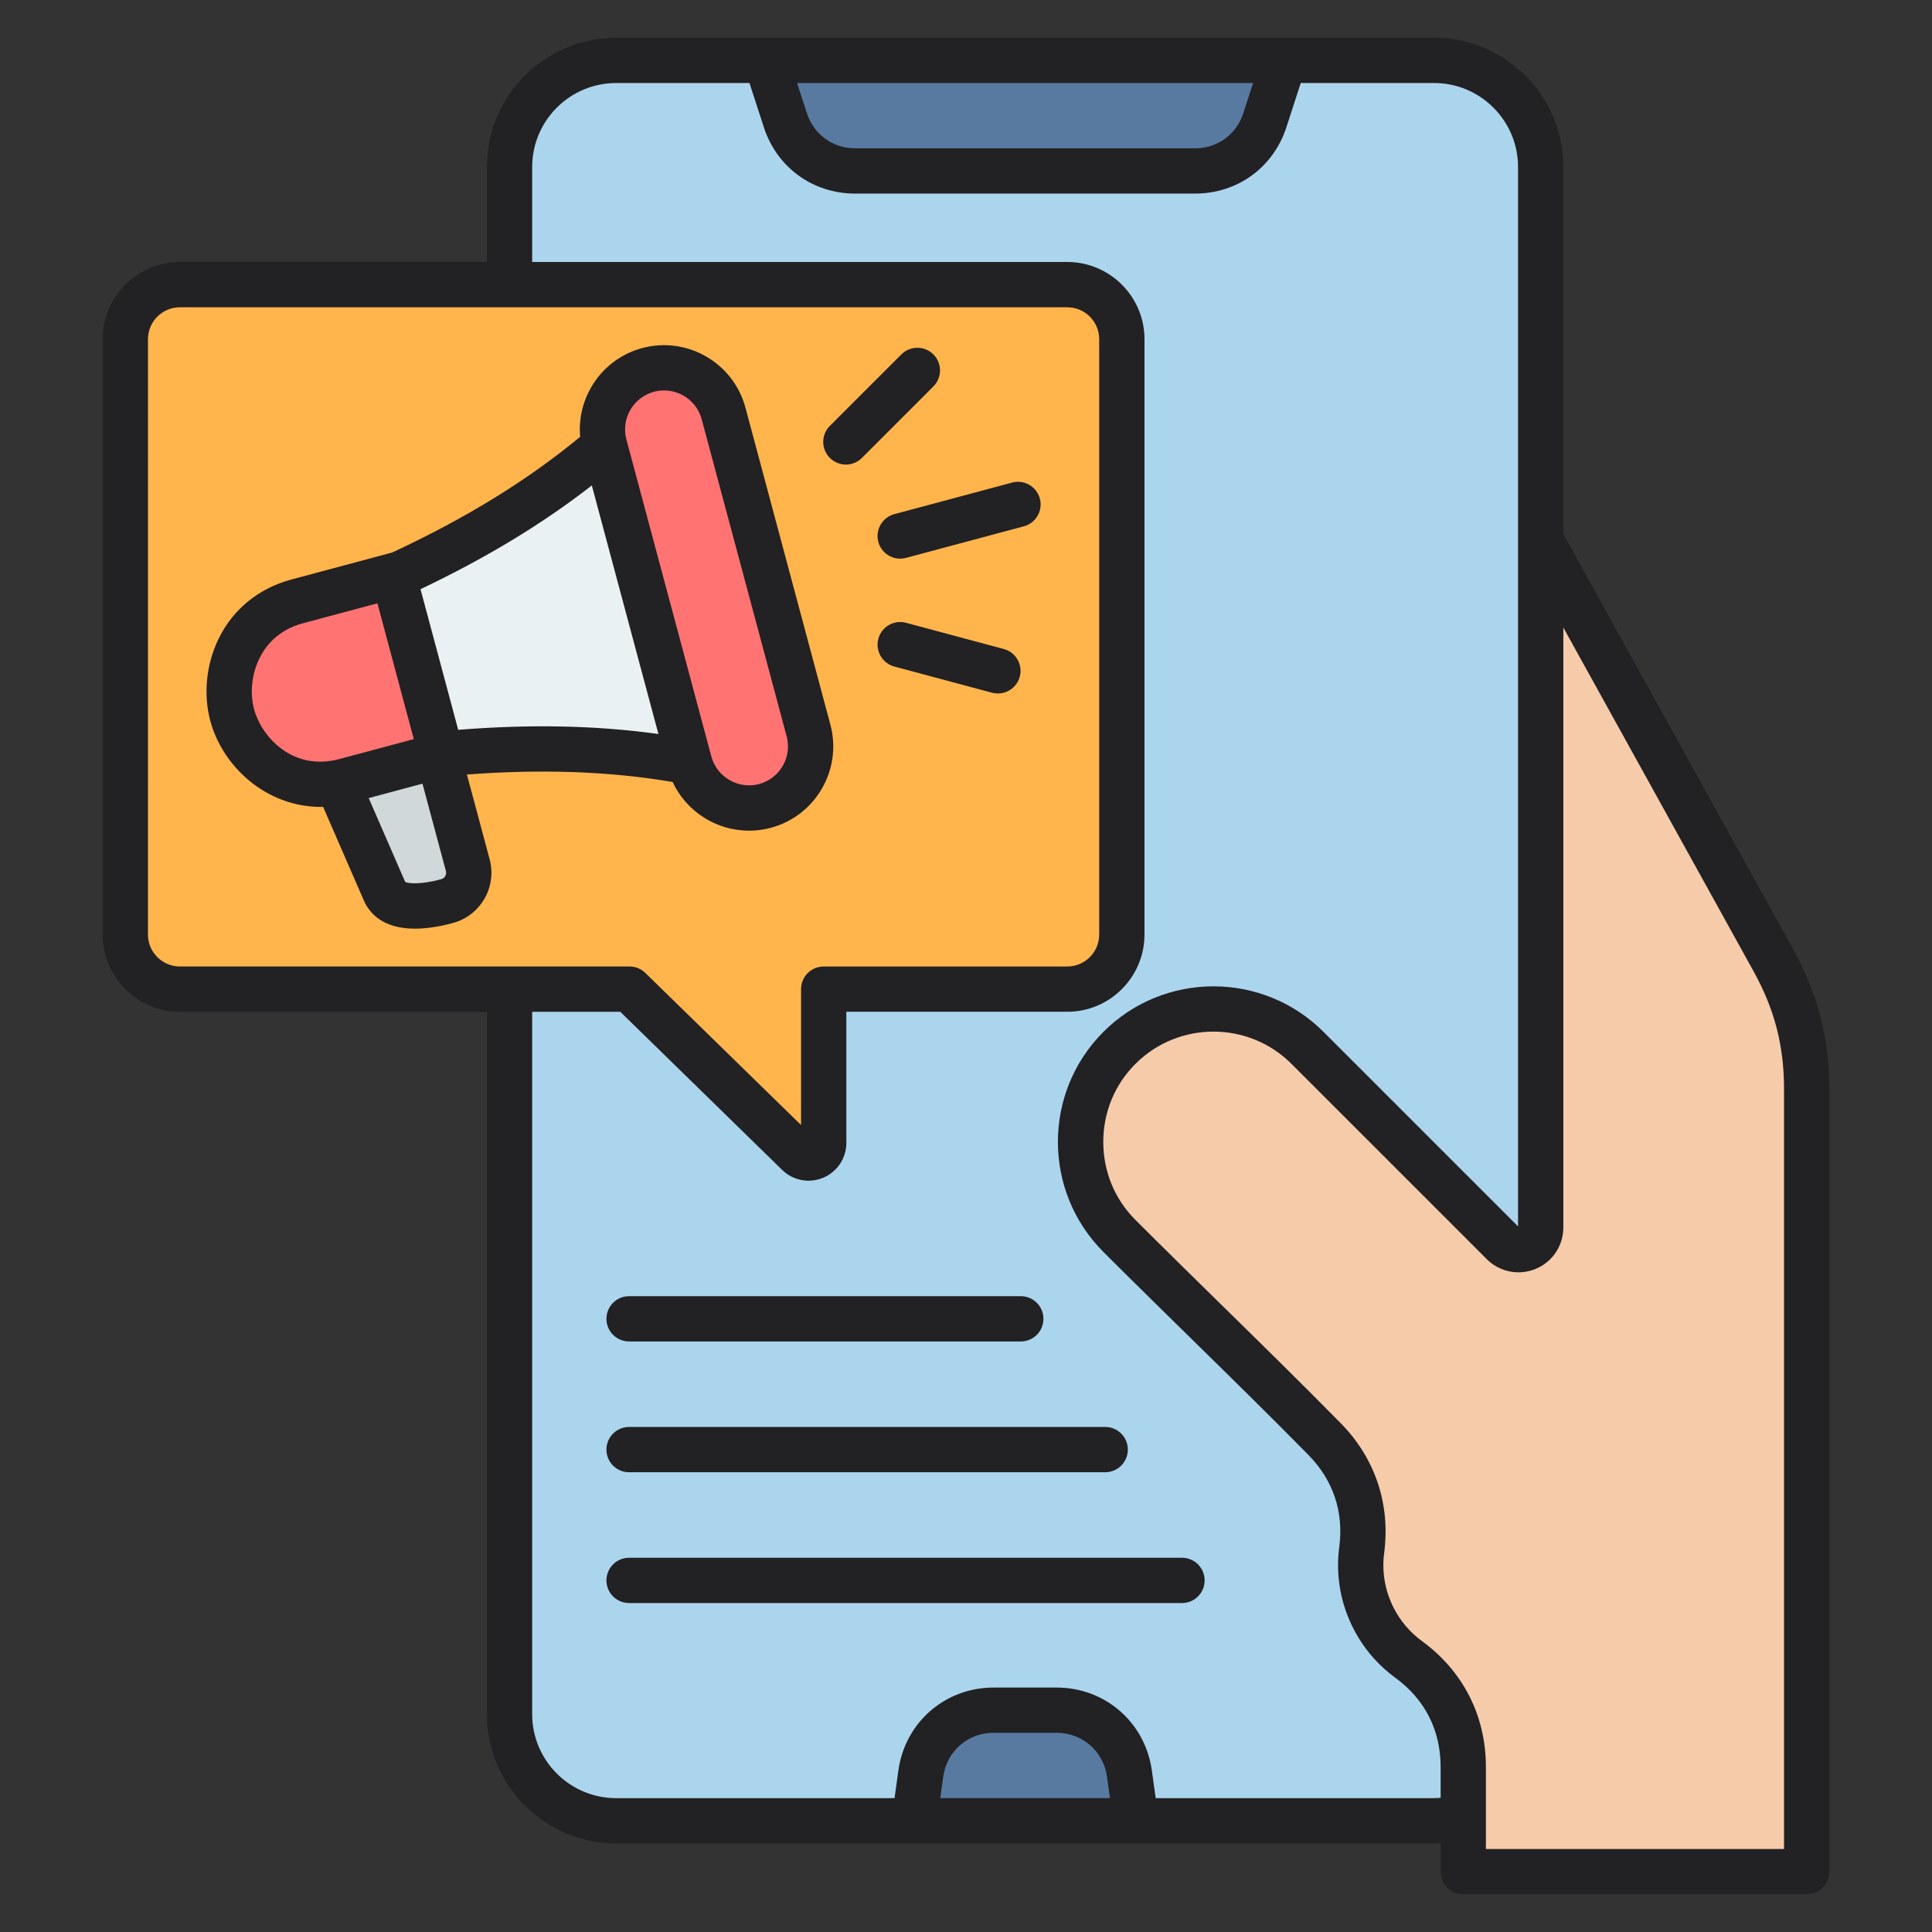 <svg id="Layer_1" enable-background="new 0 0 512 512" height="512" viewBox="0 0 512 512" width="512" xmlns="http://www.w3.org/2000/svg"><rect x="0" y="0" width="512" height="512" fill="#333333" stroke="none"/><g clip-rule="evenodd" fill-rule="evenodd"><path d="m163.29 16h216.75c15.54 0 28.26 12.72 28.26 28.26v409.99c0 15.54-12.72 28.26-28.26 28.26h-216.75c-15.54 0-28.26-12.72-28.26-28.26v-409.99c0-15.54 12.71-28.26 28.26-28.26z" fill="#abd5ed"/><path d="m340.35 16-5.15 15.86c-2.65 8.15-9.93 13.44-18.5 13.44h-90.06c-8.57 0-15.86-5.29-18.5-13.44l-5.16-15.86z" fill="#587aa1"/><path d="m301.05 482.52-1.74-12.53c-1.35-9.68-9.5-16.78-19.27-16.78h-16.74c-9.77 0-17.92 7.1-19.27 16.78l-1.74 12.53z" fill="#587aa1"/><path d="m296.66 277.7c13.71-13.71 36.14-13.71 49.84 0l51.76 51.76c1.72 1.72 4.17 2.21 6.41 1.28 2.25-.93 3.63-3.01 3.63-5.44v-182.24l61.66 111.44c6.06 10.94 8.82 21.66 8.82 34.17v72.81 134.52h-70.48-20.52v-27.73c0-11.63-5.09-21.64-14.48-28.5-7.7-5.62-12.7-14.71-12.7-24.97 0-1.38.09-2.73.26-4.06 1.46-11.13-1.95-21.33-9.82-29.34-17.82-18.13-36.63-36.1-54.39-53.86-13.7-13.71-13.7-36.13.01-49.84z" fill="#f5cbaa"/><path d="m47.67 75.43h235.17c7.96 0 14.46 6.51 14.46 14.46v157.76c0 7.96-6.51 14.46-14.46 14.46h-64.55v40.76c0 1.65-.93 3.05-2.45 3.69s-3.17.32-4.35-.83l-44.65-43.63h-119.17c-7.96 0-14.46-6.51-14.46-14.46v-157.74c0-7.96 6.51-14.47 14.46-14.47z" fill="#ffb54c"/><path d="m78.73 159.38 27.27-7.31c23.53-10.9 44.32-24.08 61.35-40.38l12.36 46.13 12.36 46.13c-22.9-5.6-47.49-6.62-73.32-4.29l-27.27 7.31c-15.42 4.13-27.1-6.84-29.95-17.49-2.86-10.65 1.81-25.98 17.2-30.1z" fill="#e9f1f2"/><path d="m78.73 159.38 25.53-6.84 12.75 47.58-25.53 6.84c-15.42 4.13-27.1-6.84-29.95-17.49-2.86-10.64 1.81-25.97 17.2-30.09z" fill="#ff7373"/><path d="m116.21 200.33-26.81 7.1 12.55 28.85c2.4 5.5 11.87 3.77 16.51 2.53 4.14-1.11 6.61-5.39 5.5-9.53z" fill="#d0d8da"/><path d="m171.76 98.02c8.68-2.33 17.68 2.87 20 11.55l22.51 84.01c2.32 8.68-2.87 17.68-11.55 20-8.68 2.32-17.68-2.87-20-11.55l-22.51-84.01c-2.33-8.67 2.87-17.67 11.55-20z" fill="#ff7373"/><path d="m319.24 418.82c0 3.32-2.68 6-6 6h-146.53c-3.31 0-6-2.68-6-6 0-3.31 2.69-6 6-6h146.53c3.32 0 6 2.69 6 6zm-158.53-34.66c0-3.31 2.69-6 6-6h126.18c3.32 0 6 2.69 6 6s-2.68 6-6 6h-126.18c-3.31 0-6-2.68-6-6zm0-34.66c0-3.31 2.69-6 6-6h103.81c3.32 0 6 2.69 6 6 0 3.32-2.68 6-6 6h-103.81c-3.31 0-6-2.68-6-6zm59.21-228.15c-2.34-2.34-2.34-6.14 0-8.48l18.95-18.95c2.35-2.34 6.15-2.34 8.49 0s2.34 6.14 0 8.49l-18.95 18.95c-1.17 1.17-2.71 1.76-4.25 1.76-1.53-.01-3.07-.59-4.24-1.77zm50.33 57.98c-.72 2.68-3.15 4.45-5.8 4.45-.51 0-1.03-.07-1.55-.2l-25.89-6.94c-3.2-.86-5.1-4.15-4.24-7.35.85-3.2 4.15-5.1 7.34-4.24l25.89 6.94c3.2.86 5.1 4.14 4.25 7.34zm-33.24-43.08 31.21-8.36c3.2-.86 6.49 1.04 7.35 4.24s-1.04 6.49-4.24 7.35l-31.22 8.36c-.52.14-1.04.21-1.55.21-2.65 0-5.08-1.77-5.79-4.45-.86-3.2 1.04-6.49 4.24-7.35zm-115.58 57.16-9.99-37.27c17.37-8.26 32.33-17.31 45.4-27.49l17.65 65.87c-16.41-2.28-33.89-2.64-53.06-1.11zm-3.45 38.77c-.14.24-.46.67-1.07.83-5.51 1.47-8.69 1.14-9.53.71l-9.67-22.22 14.25-3.82 6.21 23.15c.16.61-.05 1.11-.19 1.35zm-50.66-44.27c-1.13-4.22-.62-9.2 1.37-13.33 1.59-3.3 4.9-7.62 11.59-9.41l19.74-5.29 9.64 35.99-19.73 5.29c-12.27 3.29-20.6-5.77-22.61-13.25zm105.99-84.09c-5.5 1.48-8.78 7.15-7.31 12.65l22.51 84c.71 2.65 2.43 4.87 4.83 6.26s5.18 1.76 7.83 1.05c5.5-1.47 8.78-7.15 7.3-12.65l-22.51-84c-1.23-4.61-5.42-7.66-9.98-7.66-.88 0-1.78.11-2.67.35zm4.94 103.41c3.67 7.9 11.65 12.91 20.25 12.91 1.91 0 3.85-.25 5.77-.76 11.9-3.19 18.98-15.45 15.79-27.35l-22.51-84c-3.18-11.89-15.46-18.98-27.35-15.79-5.74 1.54-10.55 5.24-13.54 10.41-2.33 4.04-3.31 8.58-2.91 13.11-13.92 11.51-30.25 21.56-49.81 30.66l-26.76 7.17c-8.66 2.32-15.51 7.93-19.3 15.79-3.24 6.74-4.03 14.63-2.15 21.65 3.24 12.08 14.78 22.81 29.29 22.81.2 0 .4-.02.61-.02l10.81 24.86c1.36 3.1 4.8 7.43 13.52 7.43 2.78 0 6.1-.44 10.05-1.5 3.55-.95 6.52-3.24 8.37-6.43 1.84-3.19 2.33-6.91 1.38-10.46l-6.02-22.46c19.89-1.5 37.8-.85 54.51 1.97zm294.54 282.77v-201.32c0-11.53-2.49-21.18-8.07-31.27l-50.42-91.11v158.99c0 4.83-2.88 9.14-7.33 10.98-4.46 1.84-9.55.83-12.96-2.58l-51.75-51.75c-11.4-11.4-29.96-11.4-41.36 0-5.5 5.49-8.52 12.84-8.52 20.68s3.02 15.18 8.52 20.67c7.45 7.45 15.24 15.09 22.77 22.48 10.47 10.26 21.29 20.88 31.65 31.41 9.11 9.26 13.19 21.45 11.5 34.33-.15 1.08-.22 2.18-.22 3.27 0 7.93 3.83 15.45 10.24 20.13 10.92 7.98 16.94 19.82 16.94 33.35v21.74zm-92.75-13.48c.58 0 1.16-.03 1.74-.08v-8.17c0-9.74-4.15-17.92-12.02-23.66-9.49-6.93-15.16-18.08-15.16-29.82 0-1.61.11-3.24.32-4.84 1.22-9.26-1.6-17.68-8.15-24.35-10.29-10.46-21.07-21.03-31.5-31.26-7.55-7.41-15.36-15.07-22.85-22.56-16.09-16.08-16.09-42.25 0-58.33 16.08-16.08 42.24-16.08 58.32 0l51.56 51.56v-280.75c0-12.27-9.98-22.26-22.26-22.26h-35.33l-3.8 11.71c-3.47 10.69-12.98 17.59-24.21 17.59h-90.07c-11.23 0-20.74-6.91-24.21-17.59l-3.8-11.71h-35.33c-12.28 0-22.26 9.99-22.26 22.26v25.17h141.81c11.28 0 20.46 9.18 20.46 20.47v157.76c0 11.28-9.18 20.47-20.46 20.47h-58.55v34.76c0 4.03-2.41 7.65-6.13 9.22-1.25.53-2.57.79-3.88.79-2.56 0-5.08-.99-6.99-2.85l-42.9-41.91h-23.36v186.13c0 12.27 9.98 22.26 22.26 22.26h73.77l1.02-7.35c1.77-12.72 12.37-21.96 25.21-21.96h16.75c12.84 0 23.44 9.24 25.21 21.96l1.02 7.35h73.77zm-130.87 0 .8-5.7c.93-6.73 6.54-11.61 13.32-11.61h16.75c6.78 0 12.39 4.88 13.32 11.61l.8 5.7zm-209.96-228.86c0 4.67 3.8 8.47 8.46 8.47h119.16c1.57 0 3.07.61 4.19 1.71l41.27 40.31v-36.02c0-3.32 2.68-6 6-6h64.55c4.67 0 8.46-3.8 8.46-8.47v-157.76c0-4.67-3.79-8.47-8.46-8.47h-235.17c-4.66 0-8.46 3.8-8.46 8.47zm292.88-225.66-2.6 8c-1.83 5.65-6.85 9.3-12.79 9.3h-90.07c-5.94 0-10.96-3.65-12.8-9.3l-2.6-8zm143.13 229.6-60.92-110.09v-97.25c0-18.89-15.37-34.26-34.26-34.26h-216.75c-18.89 0-34.26 15.37-34.26 34.26v25.17h-81.36c-11.28 0-20.46 9.18-20.46 20.47v157.76c0 11.28 9.18 20.47 20.46 20.47h81.36v186.13c0 18.89 15.37 34.26 34.26 34.26h216.75c.58 0 1.16-.03 1.74-.06v7.54c0 3.31 2.69 6 6 6h91.01c3.31 0 6-2.69 6-6v-207.32c0-13.49-3.04-25.27-9.57-37.08z" fill="#222124"/></g></svg>